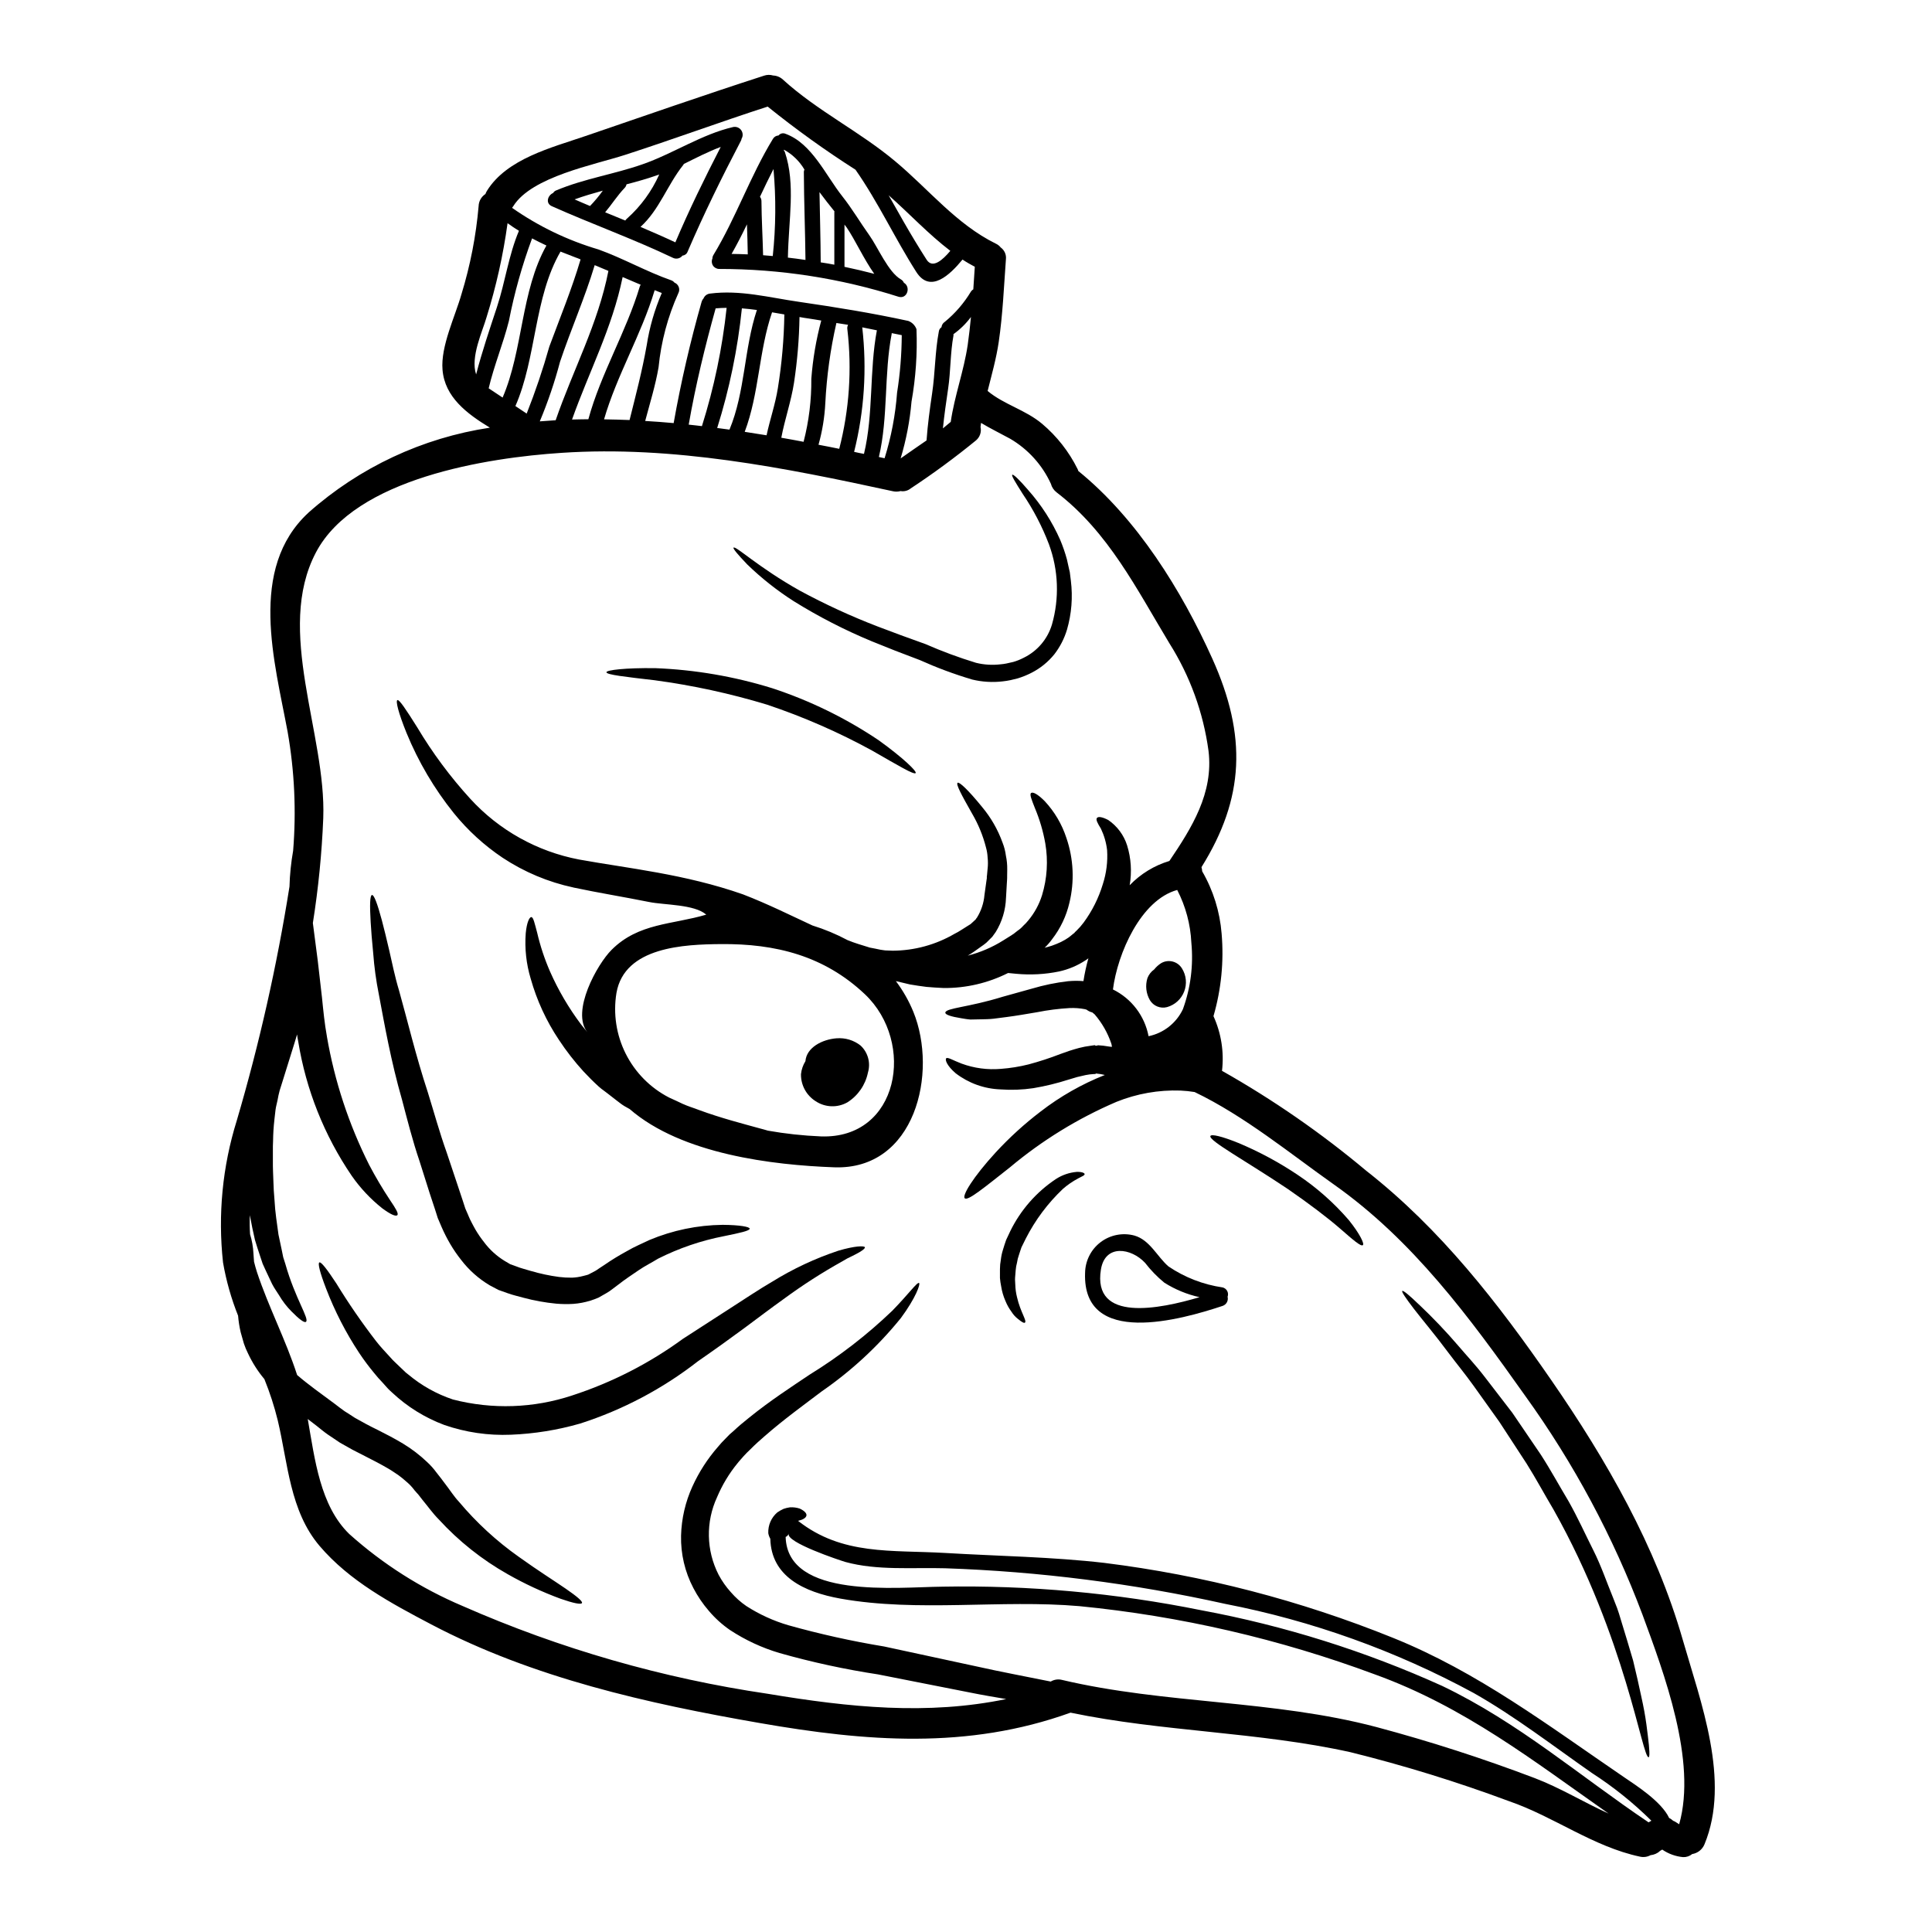 <?xml version="1.0" encoding="UTF-8"?>
<!-- Uploaded to: ICON Repo, www.iconrepo.com, Generator: ICON Repo Mixer Tools -->
<svg fill="#000000" width="800px" height="800px" version="1.1" viewBox="144 144 512 512" xmlns="http://www.w3.org/2000/svg">
 <g>
  <path d="m583.75 634.62c0.059-0.016 0.117-0.043 0.164-0.078-0.699 0.625-1.578 1.012-2.508 1.102-0.84 0.461-1.82 0.602-2.758 0.395-12.473-2.637-22.828-10.629-34.801-14.734-13.734-5.109-27.742-9.434-41.965-12.957-24.43-5.41-49.859-5.41-74.18-10.477-27.312 9.84-54.246 7.652-82.34 2.754-29.766-5.172-60.09-11.957-87.055-26.129-10.695-5.629-21.684-11.5-29.602-20.793s-8.402-21.98-11.098-33.289c-0.914-3.727-2.102-7.383-3.543-10.934-1.734-2.066-3.188-4.352-4.332-6.793-0.43-0.852-0.797-1.734-1.102-2.641-0.301-1.023-0.594-2.047-0.863-3.043h0.004c-0.332-1.422-0.555-2.871-0.676-4.328-1.816-4.543-3.152-9.266-3.988-14.086-1.391-12.66-0.152-25.473 3.641-37.629 5.984-20.348 10.648-41.059 13.969-62.008 0.086-3.191 0.414-6.367 0.969-9.512 0.852-10.504 0.363-21.074-1.453-31.457-3.422-18.477-10.629-43.297 5.578-58.18h-0.004c13.5-11.973 30.18-19.777 48.02-22.465-6.113-3.719-11.957-8.109-12.551-15.328-0.539-6.25 3.371-14.195 5.039-20.121v0.004c2.324-7.586 3.844-15.395 4.527-23.297 0.047-1.293 0.719-2.477 1.801-3.18 0.109-0.312 0.258-0.613 0.434-0.891 5.301-8.484 17.109-11.398 26.047-14.465 15.742-5.383 31.566-10.906 47.406-16.023 0.766-0.25 1.59-0.262 2.363-0.027 0.961 0.039 1.879 0.422 2.586 1.078 9.16 8.348 20.371 13.762 29.824 21.707 8.832 7.379 16.105 16.594 26.582 21.766h0.004c0.512 0.234 0.965 0.586 1.316 1.023 0.992 0.715 1.516 1.91 1.375 3.121-0.535 7.328-0.836 14.68-1.91 21.953-0.648 4.387-1.863 8.66-2.938 12.953 4.328 3.609 10.07 5.012 14.438 8.703h0.004c3.906 3.297 7.094 7.356 9.371 11.934 0.094 0.18 0.168 0.367 0.215 0.566 15.566 12.629 27.367 31.648 35.5 49.695 9.242 20.5 8.543 37.035-2.856 55.297 0.105 0.359 0.168 0.73 0.191 1.105 2.922 5.043 4.68 10.676 5.144 16.484 0.637 7.367-0.094 14.793-2.156 21.895 2.062 4.535 2.844 9.547 2.262 14.492 13.523 7.641 26.316 16.504 38.223 26.48 19.715 15.461 34.91 35.031 49.074 55.543 14.598 21.145 27.664 43.875 34.801 68.738 4.723 16.457 12.742 37.355 5.762 54.219v-0.004c-0.559 1.371-1.793 2.352-3.258 2.586-0.68 0.562-1.543 0.852-2.426 0.812-1.977-0.184-3.871-0.871-5.508-1.996-0.16 0.105-0.324 0.188-0.512 0.297v-0.004c-0.09 0.043-0.176 0.098-0.254 0.164zm-178.24-258.09v-0.141l0.055-0.43c0.051-0.594 0.105-1.18 0.16-1.75h0.004c0.109-0.984 0.109-1.98 0-2.965-0.043-0.902-0.188-1.797-0.434-2.664-0.805-3.168-2.059-6.207-3.715-9.027-2.773-4.898-4.328-7.758-3.797-8.109 0.43-0.297 2.754 1.836 6.434 6.356v0.004c2.371 2.82 4.223 6.039 5.469 9.508 0.441 1.109 0.738 2.266 0.887 3.449 0.258 1.211 0.375 2.449 0.352 3.688 0 0.594 0 1.16-0.023 1.75v0.461l-0.027 0.617-0.055 0.863c-0.078 1.238-0.16 2.481-0.215 3.769l-0.004 0.004c-0.098 3.215-1.039 6.348-2.727 9.082l-0.891 1.238v0.004c-0.25 0.273-0.512 0.535-0.785 0.785l-0.754 0.754c-0.051 0.051-0.43 0.352-0.43 0.352l-0.109 0.078-0.238 0.188-0.461 0.324c-1.211 0.836-2.398 1.777-3.742 2.535h-0.004c3.332-0.848 6.512-2.211 9.426-4.043 0.727-0.457 1.43-0.918 2.156-1.348l0.512-0.352 0.078-0.027v0.004c0.074-0.082 0.156-0.152 0.246-0.215l0.789-0.617h-0.004c0.562-0.367 1.074-0.812 1.512-1.32 0.488-0.438 0.938-0.914 1.348-1.43 1.641-1.969 2.875-4.242 3.637-6.691 1.344-4.43 1.637-9.113 0.859-13.68-0.566-3.219-1.492-6.363-2.754-9.375-0.891-2.262-1.484-3.688-1-4.016s1.75 0.301 3.609 2.184c2.602 2.793 4.559 6.121 5.738 9.75 1.898 5.535 2.172 11.5 0.789 17.184-0.812 3.5-2.371 6.781-4.57 9.621-0.555 0.773-1.176 1.496-1.859 2.156-0.055 0.051-0.105 0.078-0.16 0.133 0.672-0.16 1.348-0.352 1.992-0.566 0.801-0.281 1.59-0.605 2.359-0.969l1.102-0.594 0.918-0.59c0.297-0.188 0.789-0.648 1.211-0.973l0.324-0.238c0.043-0.066 0.086-0.129 0.133-0.191l0.484-0.461c0.668-0.648 1.281-1.348 1.836-2.098 2.266-3.078 3.988-6.519 5.09-10.18 0.941-2.906 1.328-5.961 1.133-9.008-0.227-1.98-0.785-3.91-1.645-5.707-0.891-1.43-1.402-2.398-1.051-2.828 0.352-0.434 1.375-0.297 2.992 0.539 2.375 1.621 4.137 3.992 5.008 6.734 1.055 3.414 1.285 7.031 0.676 10.555 2.898-3.012 6.523-5.227 10.527-6.434 5.926-8.781 11.719-17.969 10.371-29.145v-0.004c-1.371-10.16-4.918-19.906-10.395-28.574-8.73-14.465-16.137-29.414-29.848-39.945-0.754-0.57-1.297-1.379-1.535-2.293-2.281-4.988-6.047-9.152-10.781-11.926-2.613-1.43-5.227-2.695-7.731-4.203-0.027 0.395-0.109 0.727-0.133 1.078 0.297 1.309-0.16 2.672-1.18 3.543-5.551 4.539-11.332 8.793-17.32 12.742-0.754 0.613-1.734 0.867-2.691 0.699-0.648 0.18-1.332 0.199-1.992 0.055-28.77-6.25-58.254-12.152-87.812-10.184-19.68 1.289-54.711 6.691-65.102 26.344-10.961 20.738 2.754 48.156 1.914 70.484v0.004c-0.375 9.301-1.297 18.574-2.754 27.773 0.395 3.098 0.836 6.434 1.297 9.992 0.375 3.148 0.723 6.434 1.129 9.84 0.352 3.504 0.672 6.762 1.297 10.234h-0.004c2.031 11.828 5.809 23.293 11.199 34.02 1.691 3.215 3.543 6.344 5.551 9.371 1.48 2.184 2.316 3.543 1.914 3.961-0.406 0.418-1.805-0.188-4.016-1.832-3.098-2.465-5.82-5.367-8.082-8.621-7.269-10.68-12.105-22.828-14.168-35.582-0.133-0.617-0.215-1.238-0.301-1.859-0.238 0.727-0.457 1.48-0.672 2.234-1.023 3.231-2.074 6.598-3.148 10.102-0.273 0.836-0.539 1.672-0.789 2.508-0.246 0.836-0.395 1.695-0.562 2.559-0.168 0.863-0.434 1.723-0.539 2.586-0.105 0.863-0.188 1.723-0.301 2.613h0.004c-0.215 1.852-0.332 3.711-0.352 5.574l-0.051 1.43v3.961c-0.027 1.801 0.078 3.543 0.133 5.277 0.055 1.734 0.133 3.394 0.297 5.039 0.16 3.258 0.672 6.297 1.051 9.156 0.297 1.43 0.594 2.754 0.863 4.07 0.133 0.672 0.273 1.32 0.395 1.941 0.188 0.59 0.395 1.207 0.566 1.773 2.586 9.188 6.492 14.652 5.441 15.352-0.434 0.297-1.777-0.699-3.797-2.754l-0.004-0.004c-1.285-1.293-2.398-2.738-3.316-4.312-0.562-0.918-1.289-1.887-1.832-2.965-0.539-1.078-1.051-2.262-1.641-3.477l-0.863-1.887c-0.215-0.645-0.434-1.32-0.672-2.019-0.461-1.402-0.945-2.824-1.379-4.328-0.484-2.074-0.941-4.281-1.348-6.547l0.004 0.004c-0.074 1.691-0.055 3.383 0.055 5.066 0.508 1.637 0.805 3.328 0.891 5.039 0.055 0.672 0.105 1.453 0.16 2.234 0.238 0.941 0.484 1.859 0.789 2.797 3.043 9.188 7.652 17.996 10.629 27.234 2.887 2.504 6.25 4.875 9.914 7.598 0.863 0.645 1.938 1.508 2.664 1.992 0.918 0.566 1.805 1.156 2.719 1.75 0.973 0.539 1.969 1.078 2.965 1.641s2.129 1.078 3.18 1.617c2.207 1.102 4.418 2.262 6.625 3.582v0.004c2.309 1.395 4.457 3.039 6.41 4.902 0.895 0.828 1.703 1.738 2.426 2.719l1.234 1.574 0.945 1.262c1.32 1.672 2.398 3.449 3.797 4.934 4.641 5.531 9.973 10.438 15.863 14.602 5.094 3.66 9.445 6.379 12.418 8.43 2.973 2.051 4.555 3.367 4.328 3.82-0.223 0.457-2.262 0.055-5.656-1.129h0.004c-4.848-1.785-9.543-3.965-14.031-6.516-6.816-3.848-12.98-8.75-18.266-14.523-1.574-1.574-2.883-3.449-4.363-5.223l-0.914-1.18-0.188-0.238-0.082-0.082-0.27-0.297-0.566-0.645c-0.633-0.859-1.363-1.637-2.18-2.32-0.699-0.629-1.426-1.219-2.184-1.773-0.891-0.566-1.699-1.18-2.668-1.723-1.887-1.105-3.961-2.184-6.141-3.285l-3.312-1.695-3.312-1.863c-1.074-0.723-2.152-1.453-3.203-2.152-1.211-0.836-1.914-1.48-2.883-2.234-0.812-0.617-1.617-1.266-2.453-1.887 1.887 10.723 3.258 22.945 11.02 30.492v-0.004c8.891 7.969 19.039 14.414 30.031 19.07 25.793 11.336 52.988 19.156 80.863 23.258 21.762 3.633 42.312 5.707 63.188 1.398-3.148-0.535-6.383-1.074-9.672-1.746-7.703-1.512-15.785-3.098-24.188-4.769l0.004-0.004c-8.855-1.344-17.617-3.242-26.234-5.684-4.664-1.383-9.094-3.445-13.156-6.121-2.082-1.441-3.965-3.152-5.598-5.09-1.582-1.836-2.949-3.852-4.066-6.004-2.246-4.273-3.367-9.051-3.262-13.875 0.117-4.516 1.141-8.957 3.016-13.062 1.727-3.793 3.992-7.316 6.734-10.453 0.633-0.773 1.305-1.512 2.019-2.207l1.105-1.133 1.023-0.887c1.289-1.211 2.691-2.398 4.144-3.543 5.633-4.551 11.129-8.105 16.055-11.414 7.859-4.84 15.184-10.504 21.848-16.887 4.527-4.633 6.602-7.676 7.137-7.379 0.395 0.215-0.809 3.852-4.871 9.348l-0.004-0.004c-6.023 7.434-13.082 13.961-20.953 19.395-4.723 3.582-9.992 7.379-15.059 11.809-0.617 0.539-1.234 1.105-1.887 1.668-0.648 0.562-1.262 1.211-1.938 1.859l-0.973 0.945-0.789 0.836c-0.539 0.645-1.156 1.266-1.668 1.941v-0.004c-2.215 2.707-4.027 5.719-5.387 8.941-3.043 6.555-2.898 14.145 0.395 20.578 0.891 1.672 1.984 3.227 3.258 4.633 1.203 1.391 2.578 2.625 4.094 3.664 3.453 2.223 7.207 3.938 11.152 5.09 8.344 2.34 16.816 4.219 25.371 5.629 8.352 1.805 16.434 3.543 24.109 5.199 7.004 1.574 13.711 2.801 20.039 4.094h-0.004c0.906-0.547 1.996-0.703 3.019-0.43 27.285 6.434 55.941 5.25 83.336 12.496 14.191 3.793 28.18 8.305 41.91 13.52 6.789 2.586 12.988 6.41 19.582 9.402-19.875-13.926-38.219-28.312-61.922-36.875-25.219-9.387-51.547-15.469-78.328-18.098-20.793-1.801-42.719 1.672-63.301-1.992-9.75-1.75-18.371-5.902-18.609-15.867-0.266-0.457-0.449-0.957-0.539-1.477-0.09-2.109 0.793-4.141 2.398-5.512 0.527-0.359 1.086-0.676 1.668-0.941 0.535-0.184 1.086-0.316 1.645-0.395 0.883-0.059 1.77 0.051 2.609 0.324 1.324 0.617 1.941 1.32 1.777 1.914-0.16 0.594-0.996 1.051-2.019 1.289h0.004c-0.059 0.031-0.125 0.051-0.191 0.055 11.719 9.211 24.754 7.676 39 8.508 14.113 0.84 28.23 1.023 42.262 2.641l0.004 0.004c26.195 3.269 51.855 9.934 76.336 19.824 22.574 9.078 41.293 23.324 61.254 36.926 3.07 2.102 9.91 6.41 11.984 10.828l-0.004 0.004c0.395 0.195 0.758 0.449 1.078 0.75 0.219 0.074 0.426 0.176 0.621 0.301 0.324 0.211 0.645 0.395 0.969 0.617 4.769-16.809-4.066-40.148-9.723-55.543-7.758-20.625-18.211-40.137-31.098-58.016-14.668-20.703-29.777-41.254-50.734-56.023-11.367-8.027-23.648-18.125-36.848-24.457v-0.004c-1.238-0.203-2.488-0.332-3.742-0.391-5.805-0.203-11.586 0.812-16.969 2.984-10.219 4.379-19.738 10.23-28.258 17.375-6.84 5.387-11.125 8.941-11.957 8.191-0.754-0.676 2.102-5.512 8.242-12.203 3.633-3.93 7.598-7.539 11.852-10.785 5.191-4.012 10.922-7.273 17.023-9.691l-0.105-0.027-1.023-0.215c-0.352-0.055-0.84-0.105-1.266-0.16l-0.055 0.133-0.512 0.027-0.004-0.004c-0.715 0.039-1.426 0.129-2.125 0.27-0.727 0.188-1.484 0.352-2.211 0.512-0.789 0.242-1.574 0.488-2.344 0.699-3.047 0.977-6.164 1.734-9.32 2.262-2.867 0.426-5.769 0.535-8.66 0.324-4.316-0.152-8.48-1.648-11.906-4.281-2.398-2.074-2.801-3.543-2.531-3.938 0.352-0.457 1.859 0.539 4.094 1.375 3.332 1.227 6.891 1.703 10.426 1.398 2.469-0.184 4.918-0.578 7.324-1.18 2.859-0.762 5.672-1.684 8.43-2.754 0.754-0.273 1.539-0.566 2.363-0.836s1.75-0.539 2.664-0.789v0.004c0.973-0.254 1.965-0.441 2.961-0.562l0.754-0.109 0.395-0.055 0.082 0.055c0.238 0-0.484 0.082 0.539 0.082 0.027 0 0.078-0.082 0.078-0.082l0.16-0.027c0.461 0.055 0.836 0.055 1.348 0.109l1.617 0.238 0.699 0.082h0.004c-0.008-0.301-0.062-0.602-0.16-0.891-0.961-2.836-2.461-5.461-4.414-7.731-0.219-0.156-0.426-0.328-0.625-0.512-0.551-0.125-1.066-0.375-1.508-0.727-0.152-0.031-0.305-0.078-0.453-0.133-1.332-0.258-2.691-0.355-4.043-0.297-2.894 0.168-5.777 0.535-8.621 1.102-2.883 0.484-5.512 0.945-7.996 1.266-1.238 0.16-2.426 0.324-3.543 0.457-1.117 0.133-2.258 0.133-3.281 0.16-1.023 0.027-1.941 0.027-2.828 0.055-0.863-0.055-1.668-0.215-2.363-0.324-2.883-0.461-4.363-0.973-4.309-1.508 0.133-1.238 6.008-1.352 15.215-4.203 2.363-0.645 4.957-1.375 7.731-2.152l-0.004 0.004c3.125-0.934 6.328-1.594 9.566-1.969 1.359-0.129 2.731-0.137 4.094-0.027 0.316-2.043 0.754-4.066 1.316-6.059-0.234 0.195-0.488 0.375-0.75 0.539-2.137 1.406-4.508 2.41-7.008 2.961-3.727 0.766-7.547 0.973-11.34 0.621-0.75-0.078-1.48-0.133-2.18-0.211v-0.004c-5.293 2.664-11.141 4.031-17.066 3.984-1.574-0.082-3.121-0.16-4.578-0.301-1.535-0.211-2.719-0.352-4.363-0.645-1.289-0.297-2.559-0.59-3.742-0.891 1.887 2.5 3.445 5.238 4.633 8.137 6.574 16.137 0.512 42.02-21.012 41.211-16.137-0.59-40.32-3.422-54.164-15.434-0.461-0.27-0.918-0.539-1.402-0.789-0.863-0.512-1.508-1.105-2.262-1.645l-2.18-1.695-1.105-0.836-0.539-0.395-0.238-0.211-0.273-0.215-0.078-0.082-0.137-0.105c-1.426-1.297-2.754-2.641-4.012-3.988h-0.004c-2.387-2.617-4.566-5.418-6.516-8.375-3.332-4.981-5.856-10.453-7.481-16.219-1.176-3.898-1.621-7.981-1.316-12.039 0.27-2.883 0.969-4.254 1.457-4.281 0.562-0.027 0.887 1.617 1.574 4.148 0.824 3.543 1.973 7.004 3.434 10.34 2.191 4.945 4.941 9.629 8.191 13.953 0.539 0.699 1.129 1.398 1.695 2.098-4.418-5.469 2.586-18.07 6.41-21.867 7.137-7.141 16.105-6.656 25.078-9.32-3.125-2.754-11.07-2.531-15.086-3.34-6.691-1.348-13.438-2.426-20.121-3.848v-0.008c-6.684-1.43-13.039-4.102-18.742-7.871-4.875-3.266-9.234-7.246-12.93-11.809-5.184-6.453-9.41-13.617-12.551-21.277-2.18-5.387-2.91-8.457-2.426-8.699 0.484-0.238 2.289 2.477 5.277 7.242 4.031 6.754 8.734 13.086 14.035 18.895 7.625 8.344 17.746 13.996 28.848 16.109 13.035 2.363 27.984 3.82 43.445 9.238 6.691 2.586 12.629 5.574 18.398 8.242 3.211 0.996 6.324 2.293 9.293 3.875 0.969 0.395 1.941 0.754 2.91 1.051l2.344 0.727 0.594 0.188-0.004 0.004c0.129 0.035 0.262 0.062 0.395 0.078l1.262 0.242v0.004c0.809 0.195 1.629 0.34 2.453 0.434l2.019 0.078c5.758-0.031 11.402-1.574 16.379-4.473 1.238-0.59 2.363-1.43 3.543-2.129l0.434-0.27 0.215-0.133 0.078-0.055 0.594-0.539c0.262-0.219 0.516-0.453 0.754-0.699 0.082-0.168 0.191-0.324 0.32-0.457 1.133-1.816 1.816-3.875 1.996-6.008 0.188-1.238 0.352-2.453 0.512-3.664l0.133-0.914zm33.426 29.68v0.004c4.922 2.414 8.422 7.004 9.445 12.391 3.992-0.828 7.363-3.481 9.105-7.164 2.047-5.641 2.809-11.668 2.234-17.641-0.23-4.867-1.512-9.625-3.746-13.953-9.676 2.664-15.828 16.887-17.031 26.367zm141.95 220.73c0.273-0.133 0.512-0.297 0.754-0.43v0.004c-4.812-4.754-10.102-8.996-15.781-12.66-10.234-7.137-20.469-15.055-31.328-21.195-20.621-11.184-42.828-19.148-65.855-23.617-24.387-5.418-49.219-8.578-74.184-9.434-8.621-0.242-18.02 0.645-26.449-1.668-1.48-0.434-15.973-5.254-15.004-7.519-0.148 0.395-0.449 0.715-0.836 0.891 0.484 16.531 29.602 13.281 41.371 13.176v-0.004c23.082-0.418 46.141 1.676 68.766 6.246 22.027 4.094 43.48 10.832 63.891 20.074 20.215 9.691 36.348 23.805 54.664 36.141zm-178.95-406.26 0.395-5.981c-1.102-0.594-2.207-1.211-3.258-1.914-3.336 4.066-8.539 9.055-12.227 3.312-5.633-8.809-10.133-18.559-16.137-27.129v0.004c-8.059-5.141-15.828-10.727-23.27-16.723-12.664 4.094-25.133 8.699-37.785 12.793-8.137 2.641-24.727 5.766-29.602 13.551-0.105 0.184-0.242 0.324-0.352 0.484 6.992 4.898 14.734 8.625 22.922 11.039 6.57 2.363 12.688 5.871 19.258 8.164 0.34 0.121 0.641 0.336 0.863 0.617 0.527 0.211 0.941 0.637 1.137 1.172 0.195 0.535 0.156 1.129-0.113 1.629-2.801 6.219-4.574 12.852-5.242 19.637-0.836 4.871-2.289 9.48-3.543 14.223 2.531 0.16 5.039 0.324 7.543 0.566 1.926-10.84 4.402-21.57 7.414-32.16 0.09-0.316 0.254-0.602 0.484-0.836 0.281-0.719 0.93-1.227 1.695-1.32 8.027-1.047 15.742 1.051 23.648 2.184 9.777 1.426 19.34 2.965 28.957 5.062 1 0.383 1.785 1.18 2.152 2.184 0.254 6.426-0.191 12.859-1.316 19.191-0.438 5.106-1.406 10.148-2.883 15.055 2.262-1.613 4.578-3.176 6.867-4.766 0.297-4.176 0.863-8.32 1.48-12.496 0.812-5.441 0.754-10.961 1.777-16.379h0.004c0.055-0.461 0.312-0.875 0.699-1.129 0.059-0.59 0.387-1.117 0.891-1.43 2.75-2.258 5.09-4.973 6.918-8.023 0.156-0.242 0.371-0.445 0.621-0.582zm-1.484 14.734c0.352-2.477 0.621-4.93 0.863-7.406v-0.004c-1.301 1.746-2.863 3.281-4.633 4.551 0.016 0.117 0.016 0.234 0 0.352-0.863 4.66-0.723 9.445-1.426 14.141-0.512 3.473-1.023 6.977-1.375 10.477 0.699-0.566 1.398-1.18 2.074-1.723 1-6.922 3.477-13.469 4.496-20.391zm-10.879-22.574c1.574 2.449 4.254 0.051 6.273-2.363-5.816-4.445-10.828-9.84-16.352-14.734 1.324 2.344 2.641 4.688 3.988 7.031 1.953 3.41 3.988 6.781 6.09 10.066zm-7.84 35.23c0.801-5.047 1.215-10.145 1.242-15.25-0.891-0.188-1.777-0.352-2.664-0.539v0.164c-2.074 10.691-0.891 22.043-3.398 32.668 0.512 0.109 1.023 0.215 1.512 0.328 1.762-5.644 2.871-11.477 3.309-17.371zm-5.348-16.531c-1.289-0.273-2.586-0.539-3.879-0.789 1.266 11.039 0.535 22.215-2.156 32.996 0.863 0.188 1.75 0.395 2.613 0.539 2.551-10.586 1.391-22.059 3.422-32.746zm-14.852 213.62c20.738 0.75 25.191-24.887 11.664-37.684-10.801-10.207-23.703-13.414-38.141-13.281-9.59 0.082-25.559 0.672-27.691 12.957-0.898 5.496-0.039 11.133 2.461 16.105s6.508 9.031 11.453 11.586c0.074 0.031 0.148 0.066 0.219 0.105 1.156 0.512 2.289 1.051 3.394 1.574 1.457 0.672 2.992 1.105 4.418 1.668 5.793 2.129 11.34 3.543 15.949 4.82 0.789 0.215 1.508 0.395 2.234 0.621l-0.004 0.004c4.641 0.82 9.332 1.328 14.043 1.523zm4.871-182.22h0.004c2.66-10.316 3.391-21.039 2.156-31.621-0.078-0.422-0.012-0.859 0.188-1.238l-3.098-0.484c-1.594 6.977-2.578 14.078-2.938 21.227-0.188 3.734-0.793 7.438-1.805 11.039 1.836 0.352 3.691 0.703 5.496 1.078zm-4.766-33.992c-1.102-0.16-2.207-0.395-3.336-0.539-0.812-0.105-1.617-0.242-2.426-0.395v0.004c-0.094 5.836-0.582 11.656-1.457 17.426-0.75 4.871-2.453 9.723-3.367 14.562 1.992 0.352 3.961 0.699 5.902 1.078l0.004 0.004c1.41-5.453 2.102-11.07 2.051-16.703 0.391-5.215 1.27-10.383 2.629-15.434zm-9.777-1.617-3.258-0.562c-3.543 10.34-3.394 21.469-7.246 31.672 1.941 0.301 3.883 0.621 5.793 0.918 0.887-4.148 2.312-8.215 2.988-12.469 1.047-6.469 1.621-13.004 1.723-19.559zm-7.273-1.18c-1.348-0.188-2.664-0.324-3.984-0.43h0.004c-1.109 10.762-3.301 21.383-6.547 31.703 1.074 0.133 2.18 0.301 3.258 0.434 4.199-10.105 3.824-21.367 7.269-31.711zm-8.027-0.566c-0.969 0-1.941 0.055-2.91 0.137-2.824 10.129-5.332 20.445-7.137 30.812 1.18 0.137 2.344 0.242 3.5 0.395h0.004c3.219-10.207 5.41-20.707 6.547-31.348zm-17.184-3.938c-0.645-0.238-1.266-0.484-1.914-0.75v0.105c-3.477 11.609-10.016 22.492-13.383 34.129 2.234 0.023 4.5 0.105 6.762 0.184 1.641-6.57 3.336-12.988 4.523-19.715h0.004c0.738-4.801 2.086-9.488 4.012-13.953zm-5.574-2.18c-1.574-0.672-3.18-1.348-4.797-2.047-2.754 13.469-8.914 25.078-13.41 37.762 1.426-0.051 2.883-0.051 4.328-0.078 3.258-12.012 10.078-23.273 13.629-35.18 0.062-0.164 0.145-0.316 0.25-0.457zm-8.566-3.672-3.637-1.527c-2.613 8.703-6.297 16.996-9.188 25.617-1.418 5.379-3.211 10.652-5.359 15.781 1.402-0.105 2.801-0.211 4.203-0.297 4.582-13.301 11.234-25.531 13.98-39.574zm-7.379-3.043c-0.457-0.188-0.914-0.395-1.375-0.539-1.32-0.512-2.637-1.023-3.938-1.535-7.059 12.148-6.356 28.176-11.957 40.934 0.996 0.672 1.992 1.32 2.988 1.992 2.305-5.816 4.309-11.75 6.008-17.773 2.832-7.637 5.957-15.234 8.273-23.07zm-9.055-3.688c-1.289-0.594-2.559-1.238-3.797-1.887-2.637 7.113-4.688 14.426-6.141 21.871-1.508 6.008-3.938 11.809-5.359 17.859 1.238 0.812 2.453 1.617 3.691 2.453 5.441-12.602 4.824-28.199 11.609-40.289zm-7.277-3.898c-1.023-0.617-2.019-1.289-3.016-2.019v0.004c-1.16 8.453-3.027 16.797-5.574 24.941-1.047 3.688-4.328 10.555-2.754 15.137 1.539-5.981 3.637-12.148 5.512-17.832 2.203-6.684 3.078-13.715 5.832-20.23z"/>
  <path d="m580.7 604.02c0.457 3.609 0.535 5.606 0.211 5.66-1.668 0.43-6.059-31.598-25.191-65.59-2.481-4.172-4.723-8.348-7.164-12.23-2.508-3.82-4.902-7.543-7.219-11.066-2.453-3.422-4.769-6.691-6.949-9.727s-4.418-5.734-6.328-8.293c-3.797-5.117-7.191-9.082-9.375-11.934-2.184-2.856-3.309-4.527-3.07-4.723 0.238-0.195 1.777 1.051 4.363 3.543l0.004-0.004c3.703 3.496 7.219 7.18 10.531 11.047 2.098 2.477 4.551 5.062 6.867 8.082 2.316 3.019 4.793 6.219 7.402 9.617 2.402 3.543 4.934 7.246 7.547 11.094 2.531 3.906 4.844 8.164 7.379 12.391 2.426 4.309 4.418 8.727 6.519 12.902 2.102 4.176 3.543 8.457 5.172 12.418 0.395 0.996 0.789 1.992 1.156 2.961 0.371 0.969 0.645 1.969 0.941 2.938 0.594 1.969 1.18 3.852 1.723 5.66 0.543 1.805 1.078 3.609 1.574 5.305 0.395 1.695 0.789 3.367 1.156 4.93 0.672 3.148 1.352 5.981 1.805 8.484 0.461 2.504 0.73 4.758 0.945 6.535z"/>
  <path d="m501.46 467.35c2.938 3.66 4.172 6.297 3.715 6.625-0.539 0.434-2.664-1.453-6.008-4.359-3.34-2.91-8.215-6.602-13.82-10.477-11.258-7.547-21.117-12.879-20.578-14.09 0.273-0.562 3.043 0.082 7.301 1.805l0.004-0.004c5.543 2.316 10.848 5.164 15.836 8.512 5.035 3.367 9.594 7.402 13.551 11.988z"/>
  <path d="m468 485.18c0.523 0.125 0.969 0.465 1.219 0.941 0.254 0.473 0.293 1.031 0.105 1.535 0.262 1.031-0.316 2.086-1.324 2.422-10.934 3.637-37.145 11.07-36.445-8.727h0.004c0.035-3.211 1.555-6.227 4.113-8.164 2.562-1.941 5.875-2.586 8.977-1.746 4.094 1.18 6.035 5.629 9.023 8.188h0.004c4.293 2.906 9.191 4.801 14.324 5.551zm-6.113 2.586c-3.316-0.734-6.477-2.035-9.348-3.856-1.887-1.551-3.598-3.312-5.09-5.25-3.637-3.906-10.559-5.066-11.691 1.75-2.309 14.168 15.598 10.48 26.129 7.359z"/>
  <path d="m457.26 400.69c1.133 1.832 1.336 4.09 0.551 6.098-0.781 2.004-2.461 3.527-4.535 4.109-1.762 0.465-3.621-0.293-4.551-1.859-1.012-1.766-1.246-3.871-0.648-5.816 0.355-0.938 0.984-1.742 1.805-2.32 0.52-0.656 1.148-1.219 1.859-1.668 1.93-1.105 4.391-0.457 5.519 1.457z"/>
  <path d="m431.43 455.12c0.082 0.352-0.699 0.645-1.723 1.18v0.004c-1.438 0.758-2.785 1.684-4.012 2.754-4.016 3.801-7.352 8.266-9.859 13.195-0.395 0.789-0.754 1.535-1.133 2.289-0.27 0.699-0.43 1.348-0.672 2.019v0.004c-0.242 0.66-0.414 1.348-0.512 2.047-0.184 0.66-0.301 1.336-0.352 2.019-0.051 0.672-0.105 1.324-0.16 1.969-0.055 0.645 0.055 1.238 0.055 1.859v-0.004c0.031 1.117 0.184 2.231 0.457 3.316 0.918 3.988 2.668 6.223 2.102 6.734-0.215 0.211-0.863-0.137-1.914-1.023-0.652-0.512-1.207-1.133-1.641-1.836-0.66-0.887-1.203-1.855-1.617-2.883-0.543-1.227-0.922-2.523-1.129-3.852-0.152-0.73-0.262-1.465-0.324-2.207v-2.363c0-0.84 0.082-1.676 0.238-2.504 0.098-0.875 0.277-1.742 0.543-2.586 0.273-0.863 0.539-1.805 0.863-2.668 0.352-0.75 0.727-1.508 1.078-2.289h-0.004c2.742-5.609 6.922-10.387 12.121-13.844 1.652-1.07 3.547-1.719 5.508-1.887 1.387-0.039 2.031 0.285 2.086 0.555z"/>
  <path d="m427.79 297.9c0.539 4.344 0.191 8.75-1.023 12.953-0.711 2.371-1.852 4.59-3.363 6.547-1.652 2.043-3.715 3.715-6.062 4.902-1.203 0.625-2.469 1.129-3.769 1.508l-1.766 0.43c-0.684 0.145-1.375 0.254-2.074 0.328-2.707 0.32-5.453 0.156-8.105-0.488-4.738-1.41-9.379-3.137-13.887-5.164-4.418-1.641-8.66-3.309-12.688-4.957-7.172-2.973-14.09-6.527-20.684-10.625-4.43-2.828-8.562-6.098-12.34-9.75-2.531-2.641-3.82-4.203-3.637-4.445 0.539-0.621 6.438 5.144 17.617 11.414 6.66 3.598 13.543 6.766 20.605 9.48 4.016 1.535 8.234 3.09 12.66 4.66 4.359 1.91 8.828 3.566 13.383 4.957 2.137 0.527 4.356 0.66 6.539 0.395 0.52-0.043 1.031-0.113 1.539-0.219l1.746-0.395 0.004 0.004c0.977-0.281 1.926-0.66 2.828-1.133 3.602-1.762 6.301-4.941 7.461-8.781 2.004-6.996 1.73-14.449-0.789-21.277-1.797-4.715-4.137-9.207-6.973-13.383-1.941-3.07-3.019-4.82-2.754-5.039 0.266-0.215 1.75 1.18 4.172 3.988h-0.004c3.523 3.957 6.406 8.438 8.543 13.281 0.703 1.676 1.297 3.394 1.773 5.144 0.188 0.863 0.395 1.746 0.594 2.664l0.16 0.672h0.004c0.055 0.277 0.09 0.555 0.105 0.836z"/>
  <path d="m376.91 340.21c6.547 4.723 10.105 8.219 9.754 8.66-0.434 0.539-4.66-2.019-11.449-5.902v-0.004c-8.934-4.898-18.285-8.988-27.945-12.223-9.742-2.953-19.707-5.117-29.793-6.469-7.809-0.914-12.77-1.453-12.77-2.125 0.027-0.566 4.934-1.18 12.93-1.078 10.527 0.41 20.957 2.199 31.02 5.32 10.008 3.289 19.516 7.941 28.254 13.82z"/>
  <path d="m383.54 218.94c1.914 1.078 0.891 4.445-1.457 3.691-15.355-4.883-31.371-7.363-47.484-7.356-0.664 0-1.285-0.332-1.648-0.887-0.363-0.559-0.426-1.258-0.156-1.867 0.004-0.336 0.098-0.66 0.27-0.945 5.981-9.859 9.723-20.859 15.742-30.73l0.004-0.004c0.305-0.555 0.875-0.91 1.504-0.941 0.457-0.559 1.234-0.734 1.887-0.43 6.981 2.559 10.629 11.02 15.004 16.531 2.641 3.336 4.723 6.918 7.191 10.367 2.234 3.125 5.012 9.781 8.375 11.691v-0.004c0.348 0.203 0.617 0.512 0.77 0.883zm-15.742-4.227c2.695 0.562 5.305 1.18 7.891 1.859-2.797-3.961-5.035-8.941-7.324-12.312-0.188-0.238-0.395-0.484-0.566-0.75zm-2.691-14.465c0-0.082 0.027-0.16 0.027-0.242-1.348-1.668-2.691-3.367-3.961-5.09 0.105 6.195 0.297 12.391 0.324 18.613 1.211 0.184 2.426 0.375 3.609 0.617zm-8.082-10.559h-0.004c-0.004-0.262 0.051-0.52 0.164-0.754-1.297-2.199-3.156-4.012-5.391-5.254-0.027 0.043-0.055 0.086-0.078 0.133 0.121 0.156 0.219 0.328 0.297 0.512 2.859 8.543 0.973 17.75 0.789 27.945 1.574 0.16 3.098 0.395 4.66 0.617-0.078-7.727-0.398-15.457-0.43-23.188zm-8.234 22.164c0.82-7.66 0.883-15.383 0.191-23.055-1.238 2.426-2.426 4.875-3.582 7.356 0.266 0.336 0.406 0.754 0.395 1.18 0.027 4.766 0.324 9.531 0.434 14.305 0.84 0.066 1.703 0.148 2.562 0.215zm-6.625-0.457c-0.055-2.641-0.109-5.305-0.215-7.945-1.266 2.641-2.613 5.277-4.07 7.84 1.43 0.012 2.859 0.062 4.289 0.121z"/>
  <path d="m372.05 421.07c1.969 1.816 2.731 4.598 1.965 7.164-0.66 3.262-2.625 6.113-5.438 7.894-2.652 1.504-5.93 1.379-8.461-0.324-2.434-1.547-3.891-4.25-3.848-7.137 0.129-1.223 0.531-2.402 1.18-3.449 0.297-3.637 4.445-5.766 8.266-6.062v0.004c2.277-0.184 4.539 0.496 6.336 1.91z"/>
  <path d="m373.2 474.54c0.082 0.27-0.434 0.699-1.457 1.32-0.512 0.297-1.18 0.645-1.938 1.023v-0.004c-0.902 0.406-1.777 0.875-2.613 1.402-5.387 3-10.578 6.34-15.543 9.996-3.203 2.289-6.652 4.898-10.422 7.703-1.914 1.402-3.906 2.859-5.953 4.328-2.047 1.473-4.121 2.91-6.277 4.418v-0.004c-9.363 7.305-19.938 12.898-31.242 16.531-5.992 1.723-12.168 2.719-18.398 2.965-5.981 0.25-11.957-0.629-17.613-2.586-5.113-1.906-9.793-4.809-13.777-8.539l-0.699-0.645-0.273-0.27-0.16-0.16-0.297-0.324-1.133-1.266v-0.004c-0.785-0.805-1.531-1.648-2.231-2.531-1.41-1.695-2.734-3.469-3.961-5.305-3.551-5.371-6.504-11.117-8.809-17.133-1.617-4.199-2.234-6.652-1.777-6.894 0.457-0.242 2.019 1.777 4.473 5.512v-0.004c3.223 5.277 6.731 10.375 10.504 15.273 1.18 1.535 2.531 2.938 3.906 4.449 0.621 0.75 1.535 1.535 2.316 2.312l1.238 1.18 0.324 0.297 0.078 0.109 0.109 0.078 0.645 0.512h0.004c3.484 2.922 7.492 5.16 11.805 6.602 10.426 2.691 21.406 2.316 31.625-1.078 10.508-3.422 20.406-8.484 29.328-15 4.422-2.859 8.621-5.578 12.551-8.109 3.934-2.531 7.598-4.984 11.098-7.031l0.004 0.004c5.5-3.414 11.379-6.168 17.52-8.211 4.383-1.297 6.883-1.352 7.047-0.918z"/>
  <path d="m342.68 469.61c0 0.562-2.481 1.102-6.844 1.992h-0.004c-6.051 1.176-11.914 3.18-17.422 5.953-1.645 1.023-3.477 1.914-5.199 3.098-1.723 1.184-3.543 2.363-5.441 3.852l-1.43 1.078c-0.523 0.422-1.082 0.797-1.668 1.129-0.672 0.395-1.348 0.789-2.023 1.156v0.004c-0.711 0.309-1.438 0.578-2.18 0.809-1.48 0.461-3.004 0.75-4.551 0.863-1.488 0.09-2.984 0.07-4.473-0.055-2.945-0.281-5.867-0.809-8.727-1.574l-2.019-0.539-0.969-0.27-1.211-0.395-2.426-0.863-2.289-1.211h-0.004c-2.953-1.75-5.543-4.055-7.625-6.785-1.047-1.324-2.004-2.719-2.859-4.176-0.852-1.453-1.613-2.953-2.285-4.496l-1.023-2.398-0.699-2.207c-0.484-1.457-0.945-2.91-1.43-4.328-0.918-2.883-1.801-5.711-2.691-8.508-1.887-5.551-3.258-11.043-4.633-16.242-2.965-10.316-4.66-20.012-6.168-28.039l-0.004-0.008c-0.715-3.586-1.211-7.211-1.48-10.855-0.324-3.203-0.539-5.981-0.672-8.242-0.27-4.551-0.188-7.086 0.352-7.164 0.539-0.078 1.43 2.289 2.613 6.691 0.59 2.207 1.238 4.902 1.969 8.031 0.727 3.125 1.43 6.758 2.586 10.582 2.184 7.731 4.328 16.926 7.652 27.066 1.574 5.066 3.043 10.453 4.984 15.895 0.918 2.754 1.859 5.551 2.801 8.375 0.484 1.43 0.941 2.859 1.426 4.281l0.699 2.156 0.812 1.859-0.008 0.004c0.27 0.66 0.574 1.309 0.914 1.938 0.324 0.562 0.594 1.18 0.945 1.746v0.004c0.676 1.156 1.43 2.266 2.262 3.312 1.484 2.004 3.344 3.707 5.469 5.012l1.508 0.891 1.641 0.59 0.812 0.301 1.051 0.324 2.019 0.59v-0.004c2.422 0.711 4.898 1.238 7.406 1.574 1.133 0.141 2.277 0.203 3.418 0.191 1.02-0.039 2.031-0.191 3.016-0.457 0.461-0.137 0.973-0.215 1.402-0.395l1.211-0.645c0.5-0.227 0.969-0.508 1.402-0.84l1.508-0.996c1.953-1.348 3.977-2.586 6.062-3.715 1.992-1.18 4.066-2.019 5.953-2.938h-0.004c6.144-2.574 12.73-3.938 19.395-4.016 4.637 0.039 7.144 0.523 7.172 1.012z"/>
  <path d="m338.31 177.66c0.812-0.16 1.645 0.172 2.121 0.848 0.477 0.676 0.512 1.566 0.086 2.277-0.02 0.18-0.074 0.355-0.16 0.512-5.039 9.645-9.84 19.395-14.141 29.414-0.211 0.574-0.738 0.973-1.348 1.023-0.594 0.773-1.652 1.023-2.531 0.594-10.398-4.961-21.523-8.969-32.105-13.684-1.75-0.789-1.078-2.883 0.352-3.5 0.18-0.305 0.457-0.543 0.785-0.672 7.477-3.148 15.383-4.285 22.949-6.949 8.098-2.824 15.645-7.941 23.992-9.863zm-3.312 5.281c-3.316 1.238-6.547 2.91-9.785 4.512-0.039 0.121-0.105 0.234-0.191 0.328-4.199 5.277-6.273 11.809-11.285 16.348 3.098 1.324 6.195 2.668 9.238 4.098 3.648-8.609 7.75-16.988 12.023-25.285zm-16.297 7.297c-0.078 0.027-0.188 0.082-0.27 0.105-2.754 0.973-5.578 1.777-8.402 2.508v0.004c-0.07 0.367-0.25 0.703-0.516 0.969-1.91 1.996-3.367 4.328-5.144 6.438l5.332 2.18h0.004c0.141-0.211 0.312-0.402 0.512-0.566 3.617-3.234 6.508-7.203 8.484-11.633zm-18.344 8.352 0.004 0.004c1.23-1.27 2.363-2.633 3.391-4.07-2.531 0.699-5.039 1.43-7.477 2.316 1.363 0.594 2.711 1.188 4.086 1.754z"/>
 </g>
</svg>